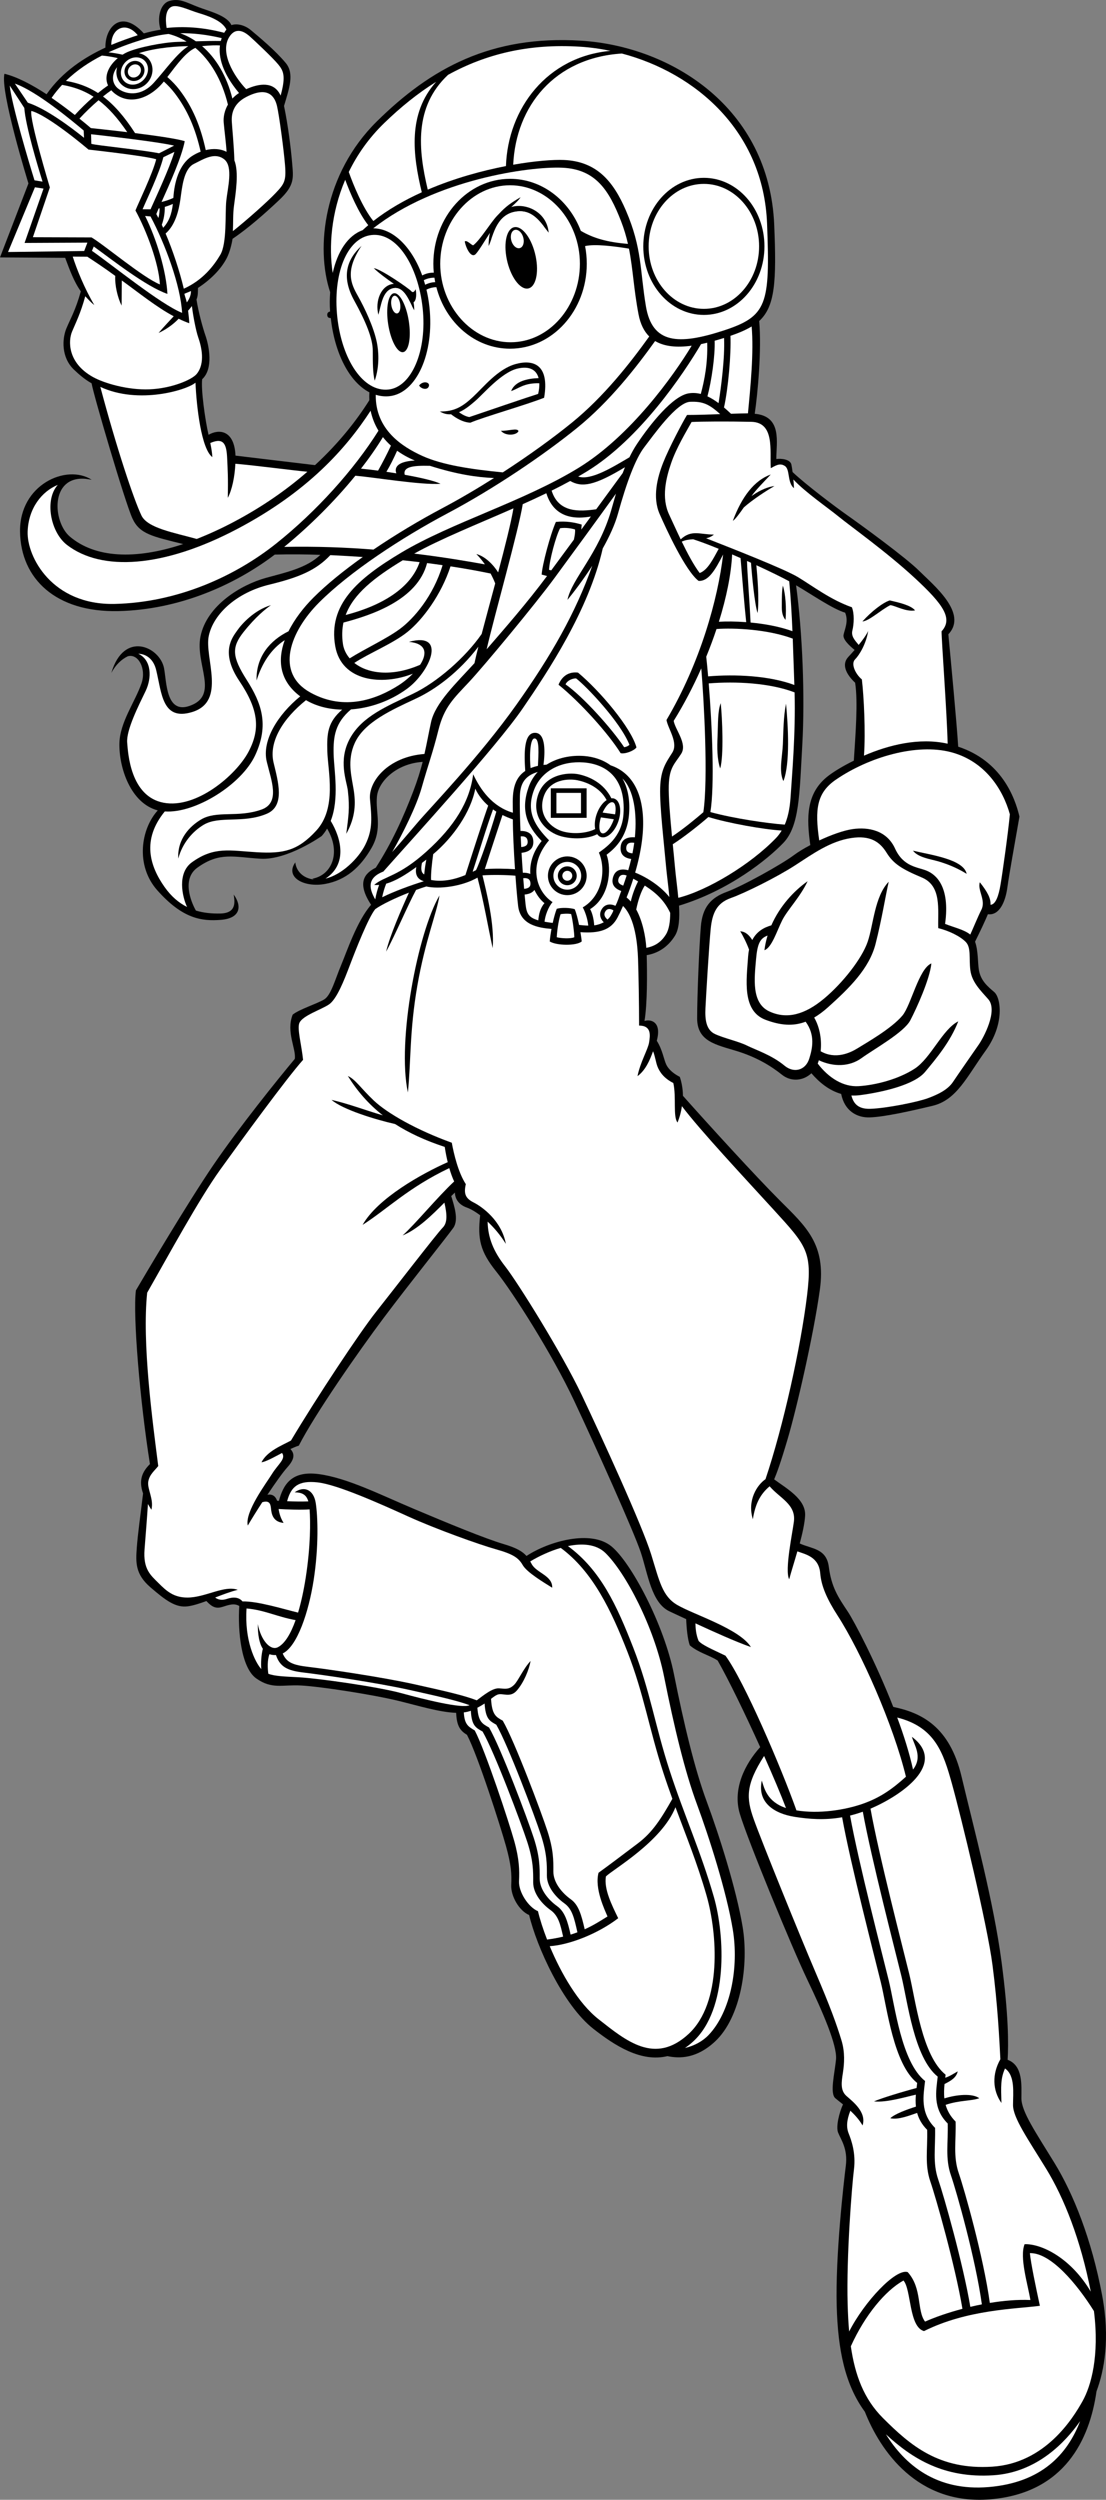 <?xml version="1.0" encoding="utf-8"?>
<!-- Generator: Adobe Illustrator 20.1.0, SVG Export Plug-In . SVG Version: 6.00 Build 0)  -->
<svg version="1.1" id="Layer_1" xmlns="http://www.w3.org/2000/svg" xmlns:xlink="http://www.w3.org/1999/xlink" x="0px" y="0px"
	 viewBox="0 0 262.504 593.106" style="enable-background:new 0 0 262.504 593.106;" xml:space="preserve">
<rect x="0" y="0" width="262.504" height="593.106" fill="#808080" stroke="none"/>
<g>
	<path d="M21.738,90.945c0.448,2.719,7.927,28.209,9.685,32.046
		c1.712,3.736,4.737,4.275,12.058,6.095c-11.538,3.829-20.981,3.239-26.891-1.762
		c-4.102-3.471-4.763-14.399,3.657-13.722c0.541,0.062,1.06,0.144,1.51,0.222
		c-6-3.833-17.166,1.167-17,12.333c0.167,11.167,8.5,19.167,23.334,18.834
		c14.24-0.32,27.395-6.021,37.125-13.407c3.758-0.102,7.361-0.064,10.822,0.061
		c-3.287,3.161-8.328,4.194-12.947,5.472c-5.875,1.625-14,6.5-15.5,13.875c-1.355,6.662,4.625,14-2.625,16.5
		c-5.63,1.941-5.407-5.827-6.042-9c-1-5-9.5-9-12.5,1.166
		c1.02-1.928,2.428-3.241,3.893-3.941c2.455-0.741,4.477,2.891,3.274,6.399
		c-1.5,4.375-5.145,9.237-5.25,14.25c-0.12,5.738,2.629,14.202,9.102,15.915
		c-4.005,4.39-5.35,13.055-0.102,18.96c6,6.75,10.5,7.375,15.125,7s5-3.25,3-6
		c0.25,1.625,0.751,4.403-3.125,4.5c-2.024,0.051-3.986-0.132-5.846-0.697
		c-1.279-2.256-3.302-7.556,0.346-10.178c5.299-3.809,8.625-2.5,15-2.125s14.5-5.375,14.5-5.375
		c0.506-0.55,0.924-1.147,1.295-1.768c3.354,5.589,1.212,11.06-3.545,11.893l0.481,0.192
		c-2.697-0.286-4.28-2.054-4.481-4.067c-2.5,3.5,2,6,7,5.125c5-0.875,8.5-4,11.125-8.625
		c2.619-4.613,0.875-8.25,1.25-12.125c0.353-3.652,4.707-7.856,10.857-8.223
		c-0.536,2.08-1.228,4.343-2.232,6.973c-2.415,6.326-5.162,12.332-8.893,18.12
		c-2.439,1.241-4.723,3.334-1.12,8.814c-3.359,3.831-5.803,11.222-7.112,14.315
		c-1.375,3.25-2.375,7.125-4,8.125s-6,2.375-7.5,3.625c-1.625,4.125,0.875,8.125,0.5,10.5
		c-3.875,4.625-13.25,16.25-19.375,25.25s-16.209,26.041-18.334,29.666
		c-0.75,5.875,0.959,26.334,3.333,41.209c-1.762,1.762-2.762,3.733-1.632,6.98
		c-0.595,4.965-1.26,9.636-1.493,12.895c-0.25,3.5-0.375,6.25,3.25,9.375s6.003,4.895,8.875,4.5
		c1.297-0.179,2.811-0.669,4.398-1.252c1.462,1.586,2.422,1.828,3.852,1.377
		c1.343-0.425,2.744-0.955,3.953-0.194c-0.389,5.894,0.437,14.667,4.047,17.194
		c3.75,2.625,6.042,1.416,10.666,1.666s17.042,2.167,23.167,3.667
		c4.491,1.1,9.671,2.687,13.597,2.817c0.119,3.248,1.054,4.291,2.57,5.225
		c2.625,5,8,21.875,9.25,26.375s1.375,6.625,1.25,9.25s1.875,6.125,4.25,7.125c1.75,7.375,7.964,21.287,15.249,27
		c5.082,3.983,11.295,7.987,17.576,6.473c2.887,0.607,6.939,0.596,11.299-3.473
		c6.156-5.746,8.042-18.209,6.542-27.209s-5.625-21.916-8.5-29.666s-5.417-18.375-7.792-30.25
		s-10.208-26.584-14.875-30.375c-4.834-3.928-14.706-1.248-20.133,2.305
		c-0.936-1.065-2.355-1.91-5.367-2.805c-4.625-1.375-13.375-5-21.375-8.375s-15.875-7.375-22.625-8.25
		c-6.525-0.846-8.375,2.63-9.395,6.363c-0.143-0.011-0.289-0.02-0.427-0.031
		c-0.455-1.323-1.398-1.602-2.306-1.412c1.837-2.761,3.649-5.312,4.753-6.545
		c1.814-2.027,1.712-3.235,0.711-4.322c0.674-0.312,1.347-0.598,1.997-0.803
		c3.833-7.5,14.166-22.334,20.166-30.334s14.834-19,16.5-21.333
		c1.354-1.896,0.178-5.332-0.49-7.537c0.296-0.292,0.587-0.574,0.87-0.841
		c0.046,1.647,1.043,2.922,2.787,3.545c0.88,0.315,1.998,0.939,3.209,1.852
		c-0.642,5.649,0.012,8.592,3.791,13.314c4,5,13.333,19.667,18.5,30.667
		c5.167,11,14.167,31,15.833,36c1.667,5,2.5,12,6.834,14c1.057,0.487,2.414,1.126,3.941,1.839
		c0.072,2.08,0.329,4.744,0.85,6.203c2,1.75,4.75,2.375,6.625,3.625
		c2.586,4.523,6.572,12.759,10.09,20.537c-3.617,4.002-6.594,9.896-4.84,15.796
		c1.834,6.167,12.334,31.667,16,39.333c3.667,7.667,7.167,15.667,6.834,19
		c-0.334,3.334-1.5,8-0.167,9.167c0.433,0.378,1.087,0.874,1.821,1.464
		c-0.895,1.973-1.715,5.303-1.154,6.703c0.666,1.666,2.333,3.833,1.833,7.833
		s-2.5,21.333-2.167,33.333c0.286,10.279,1.928,18.596,6.684,25.066
		c3.618,9.154,12.429,22.244,29.816,20.768c17.577-1.494,23.537-14.178,25.163-25.634
		c1.827-4.866,3.263-12.477,1.337-22.741c-2.5-13.334-6.833-24.125-11.333-31.459
		c-4.5-7.333-7.833-12.166-7.833-15.333c0-2.982,0.439-7.736-3.268-9.114
		c0.211-3.712,0.266-10.252-1.441-23.219c-1.875-14.25-6.5-31.375-9.5-44
		c-2.818-11.862-9.499-15.117-16.205-16.504c-4.151-10.602-9.306-20.389-10.795-22.621
		c-2.25-3.375-3.875-5.75-4.5-10.625c-0.565-4.415-4.102-4.223-6.899-5.538
		c0.642-2.396,1.167-4.759,1.274-6.587c0.232-3.935-4.463-6.477-7.344-8.618
		c0.648-1.553,1.5-3.831,3.178-9.507c2.166-7.334,6.166-24.667,7.666-35.5
		c1.5-10.834-3.333-15-9.5-21.167c-5.895-5.896-17.059-18.149-23-24.833
		c0-1.834-0.416-3.584-0.75-4.5c-1.25-0.625-2.625-1.625-3.25-3c-0.53-1.168-0.891-3.504-2.208-5.561
		c1.253-4.588-1.507-5.159-2.917-4.689c0.693-4.046,0.639-11.291,0.528-15.622
		c2.503-0.406,4.989-1.812,6.722-4.628c0.98-1.592,1.117-4.203,0.947-7.112
		c11.889-3.61,21.023-10.987,24.762-14.888c3.833-4,3.833-11.5,4.5-23.334
		c0.641-11.366,0.047-26.566-1.477-37.793c4.143,2.445,8.604,5.566,11.643,6.502
		c0.875,2-0.125,4-0.375,5.25c-0.219,1.095,1.384,2.572,2.625,3.595
		c-0.52,0.591-1.035,1.155-1.5,1.655c-1.625,1.75-0.583,4.041,1.625,6.125
		c0.711,4.616,0.076,12.367-0.311,18.484c-2.557,1.253-4.633,2.536-5.939,3.516
		c-5.486,4.115-5.283,10.129-4.391,16.516c-1.539,0.811-2.899,1.64-3.859,2.359
		c-3,2.25-12.25,7.375-16,8.75s-5.75,3.625-6.125,8.25s-0.875,16.25-0.875,21.75s4.5,6.25,9.375,7.75s8.25,3.625,10.75,5.625
		c2.15,1.72,5.035,1.493,6.995-0.35c1.835,2.132,4.161,4.078,7.064,4.905
		c0.802,4.038,3.754,5.683,6.815,5.569c3.375-0.125,9.125-1.375,14.875-2.75
		c5.73-1.37,8.125-6.875,12.625-13.125s3.625-12.5,2-13.875s-3.191-2.718-3.625-5.209
		c-0.295-1.701-0.137-4.582-0.914-6.724c1.264-2.557,2.352-4.847,3.047-6.52
		c2.746,0.353,4.158-2.967,4.617-6.297c0.5-3.625,1.75-10.375,2.875-16.875
		c-1.087-4.591-4.262-13.186-14.541-16.584c-0.326-5.465-1.744-20.425-2.334-26.666
		c4.75-5-3.625-11.75-6.875-15s-14.041-11.084-17.125-13.25c-2.936-2.063-9.867-7.295-12.971-10.236
		c-0.094-0.7-0.193-1.337-0.279-1.764c-0.25-1.25-2.333-1.5-3.583-1.334
		c0-3.928,1.44-10.151-5.124-10.733c0.714-4.812,1.666-15.116,1.061-22.006
		c3.756-3.462,4.134-9.275,3.564-22.844c-1.171-27.859-24.5-42.334-45.833-43.667
		c-21.333-1.333-35.667,6.5-48.5,19.167C76.855,41.23,74.84,58.745,78.363,69.327
		c-0.1,1.62-0.143,2.708-0.018,4.583c-0.391,0.094-0.754,0.294-0.662,0.956
		c0.063,0.457,0.391,0.609,0.828,0.594c0.917,8.394,4.418,15.168,9.162,17.628
		c-0.036,0.63-0.044,1.255-0.013,1.869c-3.132,4.98-7.345,10.274-12.894,15.4
		c-5.597-0.65-15.083-1.814-18.873-2.255c-0.273-6.093-3.915-6.377-6.396-4.941
		c-0.817-3.503-1.833-10.844-1.509-13.191c2.74-2.514,1.591-8.009,0.781-10.338
		c-0.671-1.93-1.688-5.665-2.132-8.56c0.389-0.945,0.324-1.795,0.348-2.751
		c2.731-1.799,5.373-4.237,6.847-7.114c0.673-1.313,1.158-3.222,1.364-4.55
		c3.667-2.456,7.76-6.069,11.09-9.218c3.746-3.544,3.341-5.265,3.037-8.91
		c-0.263-3.148-0.934-8.722-1.91-13.394c1.228-4.127,2.508-7.669,0.405-10.192
		c-2.531-3.038-6.312-6.143-8.235-7.763c-1.446-1.218-3.313-1.685-4.658-1.215
		c-1.011-2.277-5.168-3.269-7.762-4.253c-2.936-1.113-4.523-2.193-6.952-1.485
		c-2.261,0.66-2.963,4.137-2.093,6.817c-1.491,0.224-2.763,0.536-3.982,0.877
		c-5.468-6.007-9.248-1.282-9.112,3.375c-4.835,2.228-10.21,5.646-13.973,11.07
		c-3.455-2.275-7.049-4.15-9.99-4.86c-1.08,4.185,5.691,26.016,5.691,26.016L0,61.071l15.468,0.101
		c1.041,2.746,2.012,5.547,3.714,7.955c-1.241,4.469-2.466,6.493-3.42,8.785
		c-1.013,2.43-1.284,6.878,1.822,9.821C18.721,88.81,20.061,89.997,21.738,90.945z"/>
	<path style="fill:#FFFFFF;" d="M89.732,111.664c-1.516-0.202-2.914-0.362-4.055-0.465
		c1.957-2.513,3.716-5.03,5.207-7.487c0.562,0.715,1.196,1.391,1.898,2.025
		C91.972,107.511,90.692,109.985,89.732,111.664z"/>
	<path style="fill:#FFFFFF;" d="M73.686,164.33c-8.554-4.713-4.791-14.541,2.042-21.375
		c7.273-7.273,19.5-15.333,30.5-21.166c11-5.834,22.834-13.834,30.834-20.334
		c7.678-6.239,13.955-14.3,18.427-20.54c2.153,1.293,5.075,1.597,8.677,1.106
		c-4.336,7.187-14.514,21.391-26.771,28.934c-13,8-30.167,13-42.167,20.167
		c-10.454,6.244-17.367,12.339-15.666,22.167c1.462,8.447,11.149,9.441,18.43,6.555
		c-1.013,1.036-2.211,2.006-3.43,2.778C89.561,165.789,81.853,168.83,73.686,164.33z"/>
	<path style="fill:#FFFFFF;" d="M94.066,112.307c-0.792-0.129-1.579-0.251-2.356-0.365
		c0.82-1.357,1.726-3.154,2.545-5.001c1.233,0.892,2.635,1.672,4.198,2.324
		C95.694,109.416,93.336,110.176,94.066,112.307z"/>
	<path style="fill:#FFFFFF;" d="M100.311,108.205c-4.859-2.187-11.234-6.275-11.13-14.536
		c1.025,0.31,2.092,0.446,3.201,0.336c6.477-0.641,10.741-10.197,9.54-21.196
		c-0.154-1.415-0.395-2.781-0.705-4.089c0.738-0.374,1.573-0.577,2.353-0.586
		c2.181,8.425,9.178,14.598,17.491,14.598c10.056,0,18.208-9.022,18.208-20.152
		c0-1.439-0.142-2.842-0.401-4.196c2.359-0.531,6.755,0.015,10.411,0.607
		c0.969,4.855,1.122,9.596,2.282,15.63c0.439,2.285,1.301,3.991,2.531,5.215
		c-4.469,6.228-10.722,14.242-18.365,20.452c-4.52,3.673-10.266,7.825-16.393,11.794
		C111.826,111.345,105.052,110.339,100.311,108.205z"/>
	<path style="fill:#FFFFFF;" d="M133.395,39.789c8,0.333,11.162,5.369,14,12.667
		c0.729,1.876,1.251,3.658,1.648,5.412c-4.986-0.401-8.273-1.389-11.193-3.099
		c-2.757-7.25-9.235-12.341-16.788-12.341c-10.056,0-18.208,9.023-18.208,20.153
		c0,0.717,0.037,1.424,0.103,2.121c-0.896-0.04-1.894,0.19-2.744,0.652
		c-2.445-6.729-6.921-11.179-11.625-11.176C103.306,42.591,125.637,39.465,133.395,39.789z"/>
	<path style="fill:#FFFFFF;" d="M137.635,62.58c0,10.131-7.296,18.625-16.449,18.625
		s-16.699-8.494-16.699-18.625c0-10.131,7.421-18.625,16.574-18.625
		S137.635,52.45,137.635,62.58z"/>
	<path style="fill:#FFFFFF;" d="M103.119,65.888c0.053,0.355,0.105,0.71,0.175,1.06
		c-0.793,0.014-1.641,0.23-2.385,0.618c-0.103-0.369-0.209-0.732-0.323-1.09
		C101.381,66.071,102.288,65.867,103.119,65.888z"/>
	<path style="fill:#FFFFFF;" d="M182.061,53.08c0.738,19.295,0.042,21.993-10.496,25.398
		c-10.538,3.404-16.754,3.102-18.254-5.773c-1.431-8.465-0.875-13.75-4.75-22.75
		c-3.012-6.996-6.968-11.676-14.75-12c-2.473-0.103-6.8,0.216-12.004,1.128
		c0.64-13.906,9.806-25.372,25.792-26.385C165.064,17.302,181.219,31.096,182.061,53.08z"/>
	<path style="fill:#FFFFFF;" d="M137.686,11.08c2.394,0.151,4.812,0.488,7.22,0.989
		c-15.074,1.337-24.358,13.691-24.821,27.333c-5.7,1.105-12.266,2.897-18.559,5.594
		c-2.214-9.296-3.353-19.582,4.816-27.239C115.261,12.852,125.439,10.305,137.686,11.08z"/>
	<path style="fill:#FFFFFF;" d="M91.186,29.205c3.879-3.761,7.954-7.067,12.33-9.796
		c-6.789,7.585-5.543,17.369-3.408,26.214c-4.097,1.859-8.036,4.111-11.494,6.819
		c-2.518-3.111-4.749-8.56-5.834-11.634C84.747,36.756,87.486,32.793,91.186,29.205z"/>
	<path style="fill:#FFFFFF;" d="M81.934,42.655c1.141,3.101,3.18,7.881,5.468,10.777
		c-0.458,0.387-0.907,0.783-1.345,1.188c-3.504,1.259-5.967,5.08-7.091,10.153
		C78.016,58.571,78.58,50.522,81.934,42.655z"/>
	<path style="fill:#FFFFFF;" d="M80.061,75.289c-1.106-10.124,2.187-18.879,8.142-19.529
		c5.955-0.65,11.002,7.197,12.108,17.321c1.106,10.124-2.625,18.75-8.103,19.34
		C86.252,93.063,81.167,85.412,80.061,75.289z"/>
	<path style="fill:#FFFFFF;" d="M27.228,143.289C12.395,143.622,6.351,132.119,6.561,126.122
		c0.195-5.563,3.363-9.525,7.159-11.084c-3.191,3.531-1.768,11.209,2.174,14.251
		c8.161,6.296,22.833,5.5,40.5-3.834c16.603-8.771,25.716-18.997,31.567-28.006
		c0.355,1.682,0.981,3.271,1.87,4.737c-5.798,9.256-14.746,19.181-24.271,26.769
		C55.728,136.789,42.061,142.955,27.228,143.289z"/>
	<path style="fill:#FFFFFF;" d="M67.456,129.757c5.982-4.891,11.957-10.828,16.89-16.889
		c4.79,0.42,15.46,2.228,20.215,1.921c-1.408-0.704-4.801-1.48-8.502-2.141
		c-0.45-1.87,1.871-2.232,5.979-2.127c6.454,2.045,11.192,2.734,15.215,2.893
		c-4.076,2.576-8.275,5.042-12.359,7.208c-5.364,2.844-11.016,6.219-16.246,9.773
		C82.219,129.89,75.066,129.602,67.456,129.757z"/>
	<path style="fill:#FFFFFF;" d="M158.727,186.372c0.125-4.375,1.459-5.167,2.959-7.542
		s-1.417-5.666-1.792-7.791c2.458-3.948,4.657-8.182,6.55-12.46
		c0.648,7.737,1.657,26.314,0.491,34.126c-1.676,1.453-4.748,3.999-7.436,5.773
		C159.061,193.933,158.648,189.167,158.727,186.372z"/>
	<path style="fill:#FFFFFF;" d="M164.524,127.947c1.67,0.538,3.779,1.337,6.056,2.265
		c-1.262,2.286-2.577,5.058-4.519,5.744c-1.433-1.91-2.901-4.677-4.246-7.446
		C162.661,128.11,163.588,127.994,164.524,127.947z"/>
	<path style="fill:#FFFFFF;" d="M175.768,132.415c0.358,4.27,0.89,11.03,1.34,15.2
		c-2.473-0.186-4.751-0.196-6.486-0.094c1.833-5.869,2.932-11.406,3.146-15.976
		C174.433,131.831,175.101,132.122,175.768,132.415z"/>
	<path style="fill:#FFFFFF;" d="M178.246,133.523c0.223,3.131,0.893,10.03,1.565,11.933
		c0.432-3.347-0.068-8.926-0.294-11.352c3.167,1.457,6.005,2.845,7.805,3.818
		c0.367,3.924,0.592,7.785,0.762,11.837c-3.048-1.109-6.617-1.744-9.938-2.055
		c-0.247-5.301-0.798-11.886-0.845-14.608C177.619,133.239,177.934,133.381,178.246,133.523z"/>
	<path style="fill:#FFFFFF;" d="M170.063,149.241c4.213-0.312,12.186,0.073,18.091,2.279
		c0.132,3.444,0.242,7.06,0.383,11.003c-5.944-2.222-14.069-2.59-20.463-2.042
		c-0.149-1.72-0.302-3.294-0.452-4.664C168.525,153.611,169.341,151.411,170.063,149.241z"/>
	<path style="fill:#FFFFFF;" d="M187.686,188.455c-0.134,2.21-0.395,4.822-1.429,7.202
		c-4.17-0.318-11.995-1.436-17.65-2.981c1.025-6.194,0.429-20.311-0.394-30.53
		c6.417-0.521,14.5-0.12,20.378,2.132C188.864,174.205,187.927,184.474,187.686,188.455z"/>
	<path style="fill:#FFFFFF;" d="M182.936,111.08c1-0.5,2.125-1.375,3.375-0.5s0.5,3.875,2.125,5.25
		c0-0.519-0.054-1.27-0.134-2.072c2.808,3.031,8.168,6.703,10.759,8.822
		c2.75,2.25,11.375,8.375,18.125,14.625s9.041,9.584,6.291,12.584
		c0,2.417,1.26,19.029,1.443,26.661c-6.787-1.521-14.055,0.319-19.859,2.839
		c0.405-5.681-0.029-14.077-0.5-18.084c-1.625-1.375-2.625-3.75-1.625-4.75s2.625-3.625,3.125-6.75
		c-0.465,0.996-1.32,2.167-2.26,3.309c-0.923-1.108-1.832-2.063-1.49-3.434
		c0.375-1.5,0.5-4-0.125-5.5c-5-1.75-9.25-5-12.75-7.125c-3.228-1.96-16.127-7.001-21.839-9.244
		c0.671-0.145,1.296-0.402,1.839-0.881c-3.34,0-5.316-1.243-7.88,1.142
		c-1.02-2.123-1.96-4.216-2.745-5.892c-1.875-4-0.75-8.625,0.5-12.25s3.583-7.458,4.833-9.708
		c2.375-0.125,8.542-0.167,14.167-0.042S182.686,106.955,182.936,111.08z"/>
	<path style="fill:#FFFFFF;" d="M130.834,135.326l-0.523-0.121c0.083-2.25,1.625-8,2.625-9.875
		c1.291-0.208,2.791,0.042,3.541,0.292c0.083,0.665-0.077,1.532-0.264,2.406
		C134.28,130.653,132.444,133.142,130.834,135.326z"/>
	<path style="fill:#FFFFFF;" d="M131.936,123.83c-1.375,3.125-3.25,10.25-3.375,12.5l1.277,0.336
		c-4.689,6.309-10.007,12.388-14.335,17.389c1.893-8.206,7.552-28.092,8.566-34.43
		c1.888-0.847,3.759-1.713,5.597-2.601c1.352,4.327,4.645,6.579,10.584,5.52
		c-0.763,1.038-1.525,2.074-2.281,3.1l0.091-1.188
		C136.311,123.955,134.436,123.58,131.936,123.83z"/>
	<path style="fill:#FFFFFF;" d="M113.061,131.455c0.707,0.707,1.391,1.546,2.028,2.45
		c-3.701-0.658-9.494-1.682-16.782-2.554c6.229-3.481,14.898-6.934,23.557-10.745
		c-0.588,3.467-2.031,9.181-3.629,15.205C117.156,134.057,115.162,131.981,113.061,131.455z"/>
	<path style="fill:#FFFFFF;" d="M141.505,120.836c-4.035,0.551-8.916,0.86-10.581-4.426
		c1.508-0.746,2.979-1.509,4.412-2.29c2.77,1.58,5.706,1.147,12.996-3.271
		c-0.19,0.465-0.367,0.931-0.54,1.399C145.851,114.912,143.697,117.852,141.505,120.836z"/>
	<path style="fill:#FFFFFF;" d="M149.392,108.503c-3.847,2.25-9.143,5.588-12.161,4.564
		c0.734-0.421,1.461-0.846,2.164-1.278c12.487-7.685,22.803-23.032,26.996-30.142
		c0.473-0.097,0.965-0.217,1.458-0.336c0.16,4.864-0.663,8.993-1.518,12.162
		c-0.945-0.241-1.907-0.307-2.894-0.142c-3.75,0.625-9,7.125-12.25,12
		C150.511,106.342,149.928,107.412,149.392,108.503z"/>
	<path style="fill:#FFFFFF;" d="M169.618,80.847c0.726-0.204,1.47-0.426,2.233-0.669
		c0.215,4.731-0.698,11.686-1.304,15.472c-0.874-0.651-1.751-1.199-2.639-1.608
		C168.868,90.426,169.753,84.424,169.618,80.847z"/>
	<path style="fill:#FFFFFF;" d="M177.521,98.077c-1.1,0.004-2.492,0.042-4.023,0.093
		c-0.555-0.524-1.108-1.022-1.66-1.49c1.017-4.618,1.71-12.626,1.532-16.998
		c2.015-0.695,3.674-1.397,5.027-2.227C178.943,83.509,178.117,91.921,177.521,98.077z"/>
	<path style="fill:#FFFFFF;" d="M100.061,186.955c1.625-5.75,2.625-8.25,4-13.75s3.625-7.5,7.25-11.375
		s15.75-18.5,20.25-24.625c3.614-4.918,10.691-14.589,14.634-20.087
		c-0.402,1.374-0.772,2.709-1.134,3.962c-3,10.375-9.375,16.25-10.375,21.25
		c1.537-1.878,3.746-4.796,5.886-8.099c-3.984,11.222-9.751,21.34-18.011,32.974
		c-8.732,12.299-20.5,24.5-23.375,27.875c-1.741,2.044-4.12,4.862-6.118,7.104
		C95.572,197.854,98.84,191.276,100.061,186.955z"/>
	<path style="fill:#FFFFFF;" d="M90.978,206.789c7.167-8.084,26.833-29.584,33.083-38.709
		c5.925-8.65,15.656-23.253,18.997-37.953c1.566-2.794,2.903-5.668,3.628-8.297
		c2-7.25,4.125-13,6.25-15.75s7.625-10.625,10.875-10.75c2.936-0.113,4.456,0.507,7.117,2.929
		c-2.719,0.097-5.581,0.196-7.867,0.196c-1,1.625-4.292,7.834-5.667,11.334
		s-2.583,8.166-0.833,12.166c1.547,3.535,6.125,13.5,9.25,15.875
		c2.29,0.114,3.847-2.396,5.82-6.276c-1.237,10.567-5.404,25.651-13.445,39.276
		c0.375,2.125,2.875,5.375,1.375,7.75s-2.75,4-2.875,8.375s0.875,12.75,1.375,18.375
		c0.207,2.329,0.583,4.976,0.813,7.513c-1.95-2.448-5.148-4.626-8.124-5.807
		c0.714-2.452,1.318-5.093,1.644-7.748c1.016-8.285-0.901-15.47-7.468-17.705
		c-1.863-1.358-4.096-2.046-6.282-2.212c-3.144-0.238-6.366,0.427-8.911,2.047
		c-0.255,0.02-0.501,0.046-0.741,0.075c0.376-2.897,0.592-7.623-2.016-7.623
		c-2.65,0-2.602,4.812-2.312,9.048c-3.399,2.266-2.971,6.552-2.936,9.911
		c-4.905-1.446-7.716-5.479-9.418-9.126c-0.834,6.5-4.417,12.334-11.084,18.334
		c-6.666,6-10,5.833-12.416,7.916c0.386,0.041,0.778,0.035,1.175,0.005
		c-0.342,0.898-0.705,2.169-0.925,3.438C87.762,211.123,86.838,208.386,90.978,206.789z"/>
	<path style="fill:#FFFFFF;" d="M158.061,221.705c-1.252,2.035-2.898,2.838-4.659,3.19
		c-0.169-2.709-0.883-6.339-2.396-9.11c0.454-2.224,1.166-4.379,2.035-5.673
		c3.023,1.958,4.75,3.785,6.03,6.481C159.067,218.678,158.809,220.49,158.061,221.705z"/>
	<path style="fill:#FFFFFF;" d="M90.708,212.887c0.197-1.032,0.56-2.255,0.958-3.231
		c2.28-0.644,4.694-2.165,7.146-3.94c-0.32,1.6,0.126,2.886,1.789,3.365
		C97.585,210.003,93.594,211.462,90.708,212.887z"/>
	<path style="fill:#FFFFFF;" d="M100.694,207.464c-0.772-0.394-0.836-1.445-0.533-2.742
		c0.341-0.255,0.682-0.513,1.023-0.772C100.977,205.019,100.788,206.284,100.694,207.464z"/>
	<path style="fill:#FFFFFF;" d="M102.311,208.789c-0.07-1.545,0.215-4.032,0.505-6.124
		c4.74-3.975,8.911-9.967,9.995-15.543c0.732,1.574,1.77,2.894,3.059,4.021
		c-1.044,2.905-3.719,11.188-5.404,16.471C108.125,208.575,105.306,209.328,102.311,208.789z"/>
	<path style="fill:#FFFFFF;" d="M117.02,192.046c0.255,0.179,0.509,0.36,0.78,0.527
		c-1.385,4.795-3.944,12.205-4.823,13.882c-0.254,0.127-0.521,0.258-0.796,0.39
		C113.423,203.071,115.547,195.984,117.02,192.046z"/>
	<path style="fill:#FFFFFF;" d="M119.26,193.378c0.769,0.381,1.591,0.724,2.462,1.033
		c0,2.845,0.22,7.47,0.51,11.82c-1.97-0.147-4.88-0.202-7.158-0.029
		C116.613,201.4,118.461,195.834,119.26,193.378z"/>
	<path style="fill:#FFFFFF;" d="M150.31,208.485c0.393,0.219,0.771,0.434,1.132,0.645
		c-0.616,1.199-1.336,2.996-1.725,4.766c-0.31-0.357-0.645-0.676-1.001-0.957
		C149.251,211.599,149.797,210.097,150.31,208.485z"/>
	<path style="fill:#FFFFFF;" d="M184.227,198.789c-6.058,6.325-16.347,12.508-23.235,14.226
		c-0.231-2.513-0.602-5.13-0.806-7.435c-0.137-1.544-0.318-3.361-0.507-5.27
		c2.715-1.744,6.307-4.587,8.452-6.465c4.779,1.48,13.262,2.981,17.398,3.208
		C185.159,197.66,184.745,198.248,184.227,198.789z"/>
	<path style="fill:#FFFFFF;" d="M234.561,237.08c2.354,2.69-1.125,9.125-2.25,10.75s-4.875,7-6.125,8.875
		c-1.25,1.875-3.625,3-6,3.875s-9.75,2.375-13.625,2.5c-3.113,0.101-4.046-1.494-4.488-3.161
		c0.678,0.033,1.381,0.009,2.113-0.089c5.625-0.75,12.875-2.5,15.375-5.5c2.5-3,6-7.125,7.875-12
		c-3.75,1.875-6.5,8.75-10.375,11.25c-3.875,2.5-9.25,3.875-13.25,4.125
		c-3.685,0.23-7.155-1.982-9.731-5.361c0.1-0.247,0.189-0.511,0.271-0.784
		c3.465,1.63,7.278,1.541,10.085-0.48c3.125-2.25,10.125-6.125,11.625-9s4.625-9.75,5-13.5
		c-3,1.25-4.825,9.935-6.875,12.375c-2.625,3.125-8.625,6.5-10.625,7.75
		c-1.792,1.12-5.29,2.73-8.786,0.717c0.281-2.542-0.117-5.533-1.531-7.997
		c1.084-0.636,2.18-1.448,3.316-2.471c5-4.5,9.75-9.125,11.25-15s2.375-11.5,3.125-14.75
		c-3.375,3.5-3.625,10.25-5,14.25s-5.919,9.787-10.375,13.5c-4.5,3.75-8.791,4.981-13,3c-4.25-2-3.5-7.875-3.125-12.25
		c0.327-3.812,0.939-5.061,2.745-5.733c-0.34,1.121-0.6,2.281-0.745,3.483
		c1.75-0.625,2.958-4.583,4.208-7.083s4.292-5.542,6.042-9.292
		c-3.288,2.311-6.632,5.953-8.609,10.468c-1.747,0.5-3.472,1.434-4.525,3.483
		c-0.646-1.007-1.483-1.983-2.866-2.076c0.625,0.983,1.563,2.855,2.097,4.348
		c-0.102,0.508-0.181,1.052-0.222,1.652c-0.375,5.5-1.5,12.875,4.125,15
		c3.545,1.339,6.544,1.583,9.528,0.456c2.306,3.154,1.632,6.326,0.847,8.794
		c-0.875,2.75-3.633,3.493-5.875,1.625c-3-2.5-6.875-3.75-8.875-4.75s-5.5-1.75-7.625-2.75s-2.375-3.5-2.25-6.125
		s0.875-15.25,1.25-18.875s1.379-6.046,4.75-7.25c3.5-1.25,11-5,15.25-7.75s8.375-5.75,13.375-6.5
		c4.477-0.672,6.75,0.875,8.375,3.5s3.625,3.875,8.375,5.875s3.75,7.625,3.875,12c2.5,0.625,5.125,1.875,6.5,3.25
		s0.75,3.875,1.125,6.75S232.811,235.08,234.561,237.08z"/>
	<path style="fill:#FFFFFF;" d="M239.686,193.205c-0.375,4.125-1.75,14-2.25,16.875
		c-0.419,2.411-1.105,4.549-2.346,4.59c0.099-1.497-0.677-3.001-2.529-5.34
		c-0.625,1.875,1.5,4.25,0.375,6.5c-0.944,1.887-1.971,4.463-2.648,5.913
		c-1.403-1.165-3.936-1.722-5.977-2.538c1.25-9-2.25-11.75-4.375-12.625s-5.5-0.875-7.5-5.25
		s-6.375-5.125-10-4.625c-2.2,0.304-5.211,1.402-7.993,2.701
		c-1.095-7.465-0.574-11.335,3.993-14.451c7.875-5.375,19.125-8.625,27.25-6.5
		S238.061,187.33,239.686,193.205z"/>
	<path style="fill:#FFFFFF;" d="M95.588,132.935c1.38,0.141,2.717,0.289,4.005,0.442
		c-2.086,6.088-8.782,10.266-17.547,12.541C83.902,140.908,88.831,137.025,95.588,132.935z"/>
	<path style="fill:#FFFFFF;" d="M82.992,156.202c-0.85-1-1.413-2.156-1.598-3.413
		c-0.27-1.832-0.209-3.509,0.123-5.079c6.601-1.742,17.596-5.351,19.848-14.115
		c1.281,0.163,2.51,0.33,3.682,0.499c-2.241,7.406-6.866,12.706-10.112,15.111
		C91.779,151.544,86.887,153.775,82.992,156.202z"/>
	<path style="fill:#FFFFFF;" d="M75.061,197.08c-4.375,4.75-7.75,5.5-14.125,5.125s-10.076-1.433-15.375,2.375
		c-3.559,2.558-2.312,8.16-1.164,10.612c-1.938-0.967-3.735-2.473-5.336-4.737
		c-3.505-4.955-5.467-11.197,0.054-17.933c7.173,0.518,18.193-6.33,21.446-13.317
		c3.375-7.25,1.5-12.375-2-17.875s-3.625-7.75-0.75-11.375s5.25-5.5,6.5-6.375c-3.875,1.125-6.875,4.375-8,6
		s-4.125,5.125,0.5,12s5,11.5,2.125,16.875s-12.25,13.5-20.125,12s-8.417-11.755-8.625-14.25c-0.25-3,2.75-8.875,4.375-12.25
		c1.468-3.049,1.496-7.314-1.737-8.848c1.932,0.06,3.621,1.304,4.237,3.848
		c1.333,5.5,1.415,12.126,8.5,10c8.334-2.5,2.874-12.976,4-18.125c1.167-5.333,6.787-10.289,14.375-12.125
		c7.151-1.73,11.143-3.465,14.467-6.995c2.641,0.122,5.205,0.281,7.707,0.446
		c-4.498,3.196-8.571,6.487-11.716,9.633c-2.325,2.324-4.475,5.095-5.916,7.994
		c-4.332,2.129-7.738,5.974-7.584,11.672c1.214-3.945,3.407-7.459,6.681-9.569
		c-1.728,4.755-1.261,9.646,3.681,13.335c-5.333,4.353-9.136,10.483-7.945,15.484
		c1.046,4.395,3.296,9.758-1.25,11.375c-5.625,2-10.625,0.125-14.375,2.375c-2.53,1.518-5.625,4.5-5.375,9.25
		c1-3.75,3.47-6.482,6-8c3.75-2.25,9.375-0.25,15-2.625c4.445-1.877,2.671-7.73,1.625-12.125
		c-1.2-5.038,2.326-10.533,7.693-14.834c2.438,1.439,5.411,2.184,8.58,2.248
		c-3.443,2.984-3.634,5.624-3.523,9.837C77.811,182.955,80.032,191.684,75.061,197.08z"/>
	<path style="fill:#FFFFFF;" d="M87.811,189.58c0.375,4.25,0.75,7.125-1.125,10.875
		c-1.644,3.288-5.599,7.109-9.428,8.006c5.226-3.417,3.779-9.493,1.236-13.691
		c2.078-5.289,0.792-11.997,0.691-15.815c-0.113-4.304,0.4-7.478,4.122-10.64
		c4.518-0.323,9.254-1.951,13.253-4.86c5.5-4,9.666-13.666,0.5-11.166
		c4.258,0.396,4.338,2.851,2.655,5.442c-6.718,2.918-12.42,2.114-15.621-0.445
		c3.491-2.305,9.114-4.549,12.591-7.331c3.609-2.888,8.023-8.789,10.244-15.581
		c3.971,0.608,7.194,1.217,9.511,1.705c0.42,0.771,0.79,1.559,1.096,2.345
		c-1.127,4.208-2.277,8.421-3.217,11.999c-3.901,5.628-10.59,11.435-16.26,14.157
		c-6.25,3-12.125,5.375-15,10.625s-0.77,10.086-0.5,12.375c0.5,4.25,0.125,6.25-0.375,10.25c2.25-4,2.25-7.375,1.75-10.5
		s-1.589-6.914,0.25-11c2.25-5,8.75-7.875,14.625-10.625c4.509-2.11,10.104-6.194,14.732-12.268
		c-0.386,1.526-0.703,2.851-0.928,3.908c-4.341,4.761-9.303,9.422-10.305,13.985
		c-0.564,2.571-0.972,4.953-1.568,7.557C92.072,179.539,87.446,185.441,87.811,189.58z"/>
	<path style="fill:#FFFFFF;" d="M165.811,389.33c-0.615-1.493-0.733-2.979-0.751-4.169
		c4.371,2.024,9.525,4.341,13.167,5.627c-2.666-4.333-13.619-7.717-17.5-10
		c-3.541-2.083-4.205-5.62-6.166-11.958c-2.167-7-11.834-28.042-16.5-37.875
		c-4.667-9.833-15.167-26.667-18.167-30.5c-2.751-3.515-4.085-6.758-4.162-10.612
		c1.485,1.391,3.003,3.145,4.328,5.279c-1-5.5-5.667-8.833-7.667-9.833
		s-2.333-2.167-1.833-4.333c-1.834-2.833-2.834-7.167-3.334-9.833
		c-8.333-3-15.333-7-18.5-10c-3.167-3-4.333-5-6.167-5.833
		c2.21,3.551,4.878,6.649,8.304,9.339c-4.306-1.261-7.963-2.7-12.179-3.673
		c2.609,2.283,10.321,4.659,15.083,5.733c3.261,2.091,7.12,3.898,11.792,5.433
		c0.197,1.331,0.441,2.529,0.704,3.614c-6.258,2.787-16.656,8.598-20.204,14.886
		c5.847-3.735,10.916-8.894,20.578-13.473c0.383,1.321,0.785,2.387,1.158,3.165
		c-3.949,3.68-9.266,10.151-12.236,12.809c3.573-1.452,6.994-4.846,9.918-7.782
		c0.632,2.774,0.77,4.761-0.418,5.949c-1.334,1.333-12,15.167-15.833,20
		c-3.833,4.833-14,20.167-20.167,30.5c-2.166,1.167-5.666,2.5-7,5.167
		c1.188-0.198,2.968-1.22,4.878-2.226c1.002,1.392-0.932,2.639-2.378,4.976
		c-1.355,2.189-6.5,9-5.75,12.25c0.923-1.57,2.154-3.549,3.446-5.541
		c1.649-0.492,1.949,0.365,2.054,1.416c0.125,1.25,0.375,3.25,3,3.5
		c-0.743-1.207-1.002-2.207-1.189-3.307c1.77,0.117,5.522,0.249,7.359,0.09
		c0.215,2.865,0.252,8.717-0.92,16.217c-0.466,2.981-1.074,5.815-1.813,8.279
		c-3.632-0.879-9.569-2.735-13.187-2.654c-0.916-1.083-2.25-1.083-3.75-0.583
		c-1.144,0.381-2.092,0.179-2.737-0.344c1.838-0.708,3.693-1.418,5.362-1.822
		c-3.208-1.167-7.679,1.833-11.959,1.833c-3.25,0-4.958-1.542-6.833-3.417s-3.708-3.292-3.333-8.042
		c0.269-3.404,0.623-7.807,0.8-10.738c0.248,0.437,0.514,0.886,0.825,1.363
		c0.625-2.5-1-4.875-0.75-6.625s1.625-2.75,2.375-3.75c-1.375-10.75-3.875-29.25-2.625-41.125c5-8.75,12.25-22.125,17.375-29.25
		s15.625-21.5,19.625-26c-0.375-3.625-1.449-7.41-0.875-8.75c0.75-1.75,5.125-3.125,7-4.375
		s3.625-5.75,5-9.375s4.375-11.25,6-13.25c1.637-1.169,4.831-2.679,8.003-3.923
		c-1.796,3.963-4.571,10.303-5.419,14.006c2.099-3.809,5.212-11.168,7.109-14.643
		c0.845-0.307,1.664-0.583,2.433-0.822c2.949,0.696,8.429,0.031,12.143-2.099
		c1.466,5.562,2.429,11.311,3.607,16.73c0.465-5.695-1.446-13.222-2.42-17.266
		c2.528-0.172,5.875-0.091,7.824,0.081c0.204,2.838,0.431,5.443,0.638,7.185
		c0.543,4.571,4.9,5.18,7.921,5.444c-0.184,0.998-0.337,2.022-0.421,2.973
		c1.584,1,6.334,1.083,7.584,0c0-0.275-0.113-1.136-0.296-2.203
		c4.628,0.343,7.29-0.61,8.796-3.463c0.363-0.687,0.818-1.629,1.312-2.752
		c2.914,2.843,3.449,9.319,3.563,12.502c0.125,3.5,0.25,10.75,0.25,15.875c3,0,2.625,2.375,2.375,4
		s-2.125,4.75-2.75,8c1.896-1.397,2.912-3.746,3.691-5.91
		c0.494,1.191,0.66,2.662,1.059,3.66c0.5,1.25,1.5,2.75,3.75,3.875c0.75,3.375-0.125,8,1,9.375
		c0.572-1.448,0.886-2.721,1.034-3.884c4.267,5.686,15.115,17.28,21.716,24.509
		c7.875,8.625,9.25,10,8,20.333c-1.49,12.315-5.667,31.167-9.875,43.667c-2,1.375-4.375,5-3,9.5
		c0.581-3.603,1.717-5.903,3.981-7.816c2.418,2.826,6.245,4.27,5.769,8.316
		c-0.293,2.486-2.25,11.625-1.125,13.75c0.455-1.706,1.22-4.111,1.942-6.626
		c1.919,0.715,5.11,1.27,5.433,5.251c0.244,3.013,1.625,6.125,4.125,10
		c5.528,8.568,13.217,25.876,16.21,38.217c-3.066,2.77-5.95,4.911-10.21,6.408
		c-4.296,1.509-10.416,2.455-15.774,1.583c-3.712-10.383-12.41-30.664-16.851-36.708
		C169.061,391.33,166.686,390.33,165.811,389.33z"/>
	<path style="fill:#FFFFFF;" d="M136.395,215.705c-1.083-0.333-3.167-0.416-4.25-0.083
		c-0.292,0.71-0.648,1.942-0.96,3.352c-0.727-0.087-1.371-0.179-1.938-0.279
		c0.126-1.393,0.86-3.471,1.898-4.656c-3.834-2.5-5.917-8.75-0.833-14.667
		c-3.317-3.394-5.441-6.652-3.667-11.667c1.774-5.014,6.785-7.195,11.876-6.809
		c5.091,0.385,10.075,3.419,9.457,12.309c-0.385,5.554-4.522,8.081-5.833,9.084
		c1.667,3.833,1,10.166-3.833,13c0.488,0.836,1.176,2.717,1.306,4.325
		c-0.769-0.015-1.514-0.09-2.177-0.164C137.142,218.004,136.768,216.528,136.395,215.705z"/>
	<path style="fill:#FFFFFF;" d="M136.311,222.372c-0.917,0.417-3.25,0.25-4.167,0
		c0.104-2.167,0.608-4.678,0.917-5.479c0.5-0.084,1.75-0.188,2.5-0.021
		C135.977,218.539,136.311,221.455,136.311,222.372z"/>
	<path style="fill:#FFFFFF;" d="M123.712,200.979c-0.044-0.862-0.085-1.708-0.123-2.538
		c0.683-0.063,1.519,0.028,1.638,1.098C125.352,200.66,124.545,200.896,123.712,200.979z"/>
	<path style="fill:#FFFFFF;" d="M126.561,199.372c-0.203-1.894-1.772-2.244-3.027-2.222
		c-0.131-3.184-0.199-6.045-0.14-8.278c0.075-2.837,1.093-4.801,4.24-5.719
		c-0.923,0.987-1.666,2.168-2.157,3.553c-1.916,5.417-0.5,9.167,3.084,12.834
		c-2.175,2.682-2.85,5.41-2.694,7.817c-0.562-0.244-1.201-0.307-1.772-0.287
		c-0.114-1.563-0.222-3.191-0.31-4.736C125.787,202.146,126.752,201.156,126.561,199.372z"/>
	<path style="fill:#FFFFFF;" d="M126.894,175.205c1.207,0.075,0.912,3.769,0.783,6.509
		c-0.645,0.141-1.227,0.317-1.742,0.531C125.714,180.443,125.638,175.127,126.894,175.205z"/>
	<path style="fill:#FFFFFF;" d="M125.894,209.455c0.124,1.114-0.673,1.354-1.5,1.438
		c-0.066-0.787-0.135-1.639-0.203-2.531C124.885,208.287,125.772,208.352,125.894,209.455z"/>
	<path style="fill:#FFFFFF;" d="M126.845,211.143c0.645,1.373,1.523,2.467,2.383,3.146
		c-1.038,1.186-1.349,2.7-1.464,4.076c-2.419-0.685-2.797-1.763-3.036-3.91
		c-0.06-0.54-0.134-1.303-0.216-2.209C125.625,212.133,126.41,211.765,126.845,211.143z"/>
	<path style="fill:#FFFFFF;" d="M146.058,214.926c0.561-1.025,0.868-2.149,1.393-3.527
		c-1.789-0.634-2.449-1.795-1.89-3.444c0.63-1.856,2.321-1.805,3.551-1.484
		c0.256-0.876,0.492-1.768,0.705-2.669c-1.818-0.249-2.688-1.229-2.505-2.931
		c0.222-2.073,2.085-2.303,3.375-2.211c0.548-5.714-0.246-11.284-2.955-13.955
		c1.182,2.059,1.826,4.787,1.58,8.333c-0.417,6-3.917,8.666-5.334,9.75
		c1.25,3.5,0.667,10.083-3.916,12.916c0.496,0.85,0.869,2.304,0.97,3.848
		c0.856-0.098,1.583-0.384,2.269-0.722c-0.486-0.484-1.464-1.782-0.342-3.319
		C143.925,214.187,145.496,214.609,146.058,214.926z"/>
	<path style="fill:#FFFFFF;" d="M144.186,218.174c0.383-0.35,0.609-0.578,0.93-1.174
		c0.077-0.144,0.289-0.451,0.477-0.997c0,0-1.155-0.827-1.844,0.133
		C143.079,217.068,143.73,217.79,144.186,218.174z"/>
	<path style="fill:#FFFFFF;" d="M150.109,202.472c-0.814-0.088-1.587-0.335-1.464-1.433
		c0.134-1.209,1.181-1.172,1.891-1.069C150.423,200.802,150.279,201.637,150.109,202.472z"/>
	<path style="fill:#FFFFFF;" d="M147.923,210.121c-0.768-0.264-1.453-0.675-1.097-1.711
		c0.362-1.053,1.247-0.919,1.908-0.692C148.473,208.543,148.201,209.347,147.923,210.121z"/>
	<path style="fill:#FFFFFF;" d="M225.936,423.205c2.125,7.625,8.375,33.375,9.625,43s1.625,17.625,1.875,22.375
		c-2,3.5-1.875,7.375,0.25,10.375c-0.109-3.942-0.219-5.774,0.848-8.185
		c2.454,1.692,1.902,5.822,1.902,8.685c0,3.036,3.56,8.094,7.875,15.125
		c4.217,6.872,8.165,16.763,10.58,29.142c-4.744-7.987-11.63-11.376-15.705-11.267
		c-1.25,3.125,0.75,9.5,1.375,13.25c-3.043-0.134-6.357,0.153-9.629,0.691
		c-1.52-10.99-6.036-26.891-7.371-30.774c-1.375-4-0.625-7.625-0.75-12.25
		c-1.281-1.281-1.993-2.624-2.371-3.975c3.338-1.121,6.041-0.877,7.996-1.567
		c-1.678-1.23-5.455-0.857-8.292,0.04c-0.131-1.16-0.073-2.308,0.038-3.412
		c1.476-0.739,2.808-1.504,3.129-3.003c-0.929,0.516-1.779,1.115-2.96,1.52
		c0.03-0.246,0.059-0.49,0.085-0.728c-5.625-4.5-7.125-17.75-8.625-23.875
		c-1.454-5.936-7.252-28.31-9.201-39.242c7.136-3.049,18.382-10.602,9.826-17.05
		c0.564,2.033,2.604,4.737,0.267,7.768c-0.847-3.885-2.19-8.135-3.75-12.344
		C221.967,409.778,223.904,415.915,225.936,423.205z"/>
	<path style="fill:#FFFFFF;" d="M230.305,547.326c-1.734-10.3-6.278-26.306-7.619-30.204
		c-1.375-4-0.625-7.625-0.75-12.25c-3.625-3.625-2.75-7.75-2.375-11.125c-5.625-4.5-7.125-17.75-8.625-23.875
		c-1.448-5.913-7.205-28.13-9.176-39.109c0.979-0.242,1.985-0.544,3.023-0.917
		c1.992,11.02,7.711,33.094,9.154,38.985c1.5,6.125,3,19.375,8.625,23.875c-0.375,3.375-1.25,7.5,2.375,11.125
		c0.125,4.625-0.625,8.25,0.75,12.25c1.33,3.87,5.818,19.669,7.354,30.654
		C232.117,546.914,231.205,547.113,230.305,547.326z"/>
	<path style="fill:#FFFFFF;" d="M58.517,381.625c4.31,0.378,7.219,1.975,11.644,2.767
		c-1.152,3.239-2.568,5.61-4.225,6.439c-1.75,0.875-4-1.625-4.75-5.5
		c0,2.523,0.339,4.57,1.2,5.861c-0.388,1.48-0.492,3.393-0.369,4.827
		C60.526,394.348,57.999,389.209,58.517,381.625z"/>
	<path style="fill:#FFFFFF;" d="M70.936,397.955c-3.369-0.182-5.667-0.238-7.252-0.832
		c-0.173-1.298-0.274-3.161,0.268-4.651c0.449,0.166,0.963,0.237,1.547,0.205
		c0.964,2.853,2.763,3.706,6.562,4.153c4.25,0.5,17.25,2.375,25.125,4.125
		c7.057,1.568,11.298,2.534,14.263,3.618c-0.004,0.002-0.009,0.005-0.013,0.007
		c-1.75,0.875-10.75-1.375-16.25-2.875S75.561,398.205,70.936,397.955z"/>
	<path style="fill:#FFFFFF;" d="M115.017,404.177c0.233,3.679,1.193,4.143,2.772,5.026
		c2.832,4.886,9.17,21.76,10.608,26.203c1.438,4.444,1.418,6.947,1.403,9.575
		c-0.015,2.628,2.042,5.099,4.137,6.6c1.856,1.33,2.328,3.397,3.11,6.881
		c-0.512,0.191-1.046,0.375-1.615,0.549c-0.697-3.087-1.354-5.429-3.206-6.756
		c-2.095-1.501-4.152-3.972-4.137-6.6c0.015-2.628,0.035-5.131-1.403-9.575
		c-1.438-4.443-7.776-21.317-10.608-26.203c-1.585-0.886-2.546-1.352-2.774-4.696
		C113.971,404.835,114.532,404.497,115.017,404.177z"/>
	<path style="fill:#FFFFFF;" d="M123.186,446.33c0.121-2.548,0.088-5.131-1.125-9.5
		c-1.213-4.369-6.827-21.396-9.375-26.25c-1.45-0.892-2.45-1.337-2.603-4.292
		c0.609-0.072,1.167-0.2,1.667-0.394c0.198,3.558,1.167,4.027,2.788,4.933
		c2.832,4.886,9.17,21.76,10.608,26.203c1.438,4.444,1.418,6.947,1.403,9.575
		c-0.015,2.628,2.042,5.099,4.137,6.6c1.821,1.305,2.309,3.315,2.966,6.285
		c-1.15,0.277-2.411,0.515-3.805,0.699c-0.966-2.487-1.708-4.819-2.162-6.733
		C125.38,452.485,123.065,448.879,123.186,446.33z"/>
	<path style="fill:#FFFFFF;" d="M142.061,479.08c-4.788-3.754-8.898-10.885-11.584-17.324
		c4.808-0.32,11.557-3.036,16.25-6.635c-1.541-3.167-3.416-6.917-2.916-9.917
		c1.671-1.671,13.254-8.246,16.508-16.419c2.562,6.897,5.17,13.273,7.367,20.919
		c2.587,9.004,3.759,25.473-4.25,32.875C155.427,489.983,148.614,484.218,142.061,479.08z"/>
	<path style="fill:#FFFFFF;" d="M143.686,368.455c4.75,4.625,11.562,17.5,13.937,29.375s4.917,22.5,7.792,30.25
		s7,20.667,8.5,29.667s-0.479,19.583-5.729,25.083c-1.423,1.491-3.409,2.567-5.614,3.08
		c0.666-0.451,1.329-0.969,1.989-1.58c8.25-7.625,7.54-24.975,4.875-34.25c-3.125-10.875-7-19.25-10.5-30
		s-4.625-18.875-8.625-29.125c-3.917-10.037-7.725-18.389-15.51-24.131
		C138.243,366.115,141.539,366.365,143.686,368.455z"/>
	<path style="fill:#FFFFFF;" d="M75.311,351.705c4.75,0.5,15,5.125,21.625,8.125s16.75,6.625,20.75,7.75s5.375,2,6.375,3.75
		s5,4.125,7,5.375c0.125-2.875-3.75-3.5-4.875-5.625c-0.113-0.214-0.225-0.418-0.337-0.615
		c2.131-1.281,4.676-2.464,7.237-3.207c7.636,5.617,12.035,14.919,15.851,24.697
		c3.883,9.951,5.102,18.189,8.5,28.625c0.702,2.156,1.422,4.211,2.15,6.212
		c-2.739,4.833-4.724,7.939-8.15,10.538c-3.625,2.75-7.625,5.75-9.375,7c-1,3.75,1.5,8.875,2.125,10.375
		c-1.529,0.941-3.203,2.046-5.412,3.045c-0.795-3.472-1.457-5.801-3.299-7.121
		c-2.095-1.501-4.152-3.972-4.137-6.6c0.015-2.628,0.035-5.131-1.403-9.575
		c-1.438-4.443-7.776-21.317-10.608-26.203c-1.6-0.895-2.563-1.364-2.78-5.183
		c0.585-0.45,1.04-0.8,1.513-0.989c1.25-0.5,3,0.875,4.625-1s2.875-4.875,3.25-7
		c-1.75,1.875-2.936,4.685-3.875,5.625c-1.25,1.25-2.127,0.963-3.625,0.875
		c-1.537-0.09-3.594,1.582-5.279,2.847c-2.984-1.162-7.302-2.147-14.763-3.805
		c-7.875-1.75-20.875-3.625-25.125-4.125c-3.65-0.429-5.239-0.987-6.17-3.193
		c3.491-1.703,6.173-9.901,7.336-17.349c1.25-8,1-15.25,0.5-18.375s-2.75-4.125-5-2.5
		c1.8,0,2.79,0.578,3.246,2.145c-1.6,0.048-3.369,0.029-5.034-0.042
		C69.089,352.606,70.913,351.243,75.311,351.705z"/>
	<path style="fill:#FFFFFF;" d="M204.727,504.289c1-3.167-2.333-5.667-3.833-7
		c-1.5-1.333-1.167-3.333-0.833-5.5c0.333-2.167,0.514-4.882-0.334-7.667
		c-1.166-3.833-2.666-8-6.166-16.167s-12.834-31.167-14.667-36.333
		c-1.763-4.969-1.971-8.099,2.462-15.002c2.137,4.791,4.02,9.247,5.196,12.359
		c-4.476-1.478-5.167-4.685-5.742-6.523c-1.125,5.25,3,7.875,7.875,8.625
		c3.281,0.505,6.961,0.835,11.188,0.085c1.962,10.959,7.737,33.243,9.187,39.165
		c1.5,6.125,3,19.375,8.625,23.875c-0.044,0.39-0.093,0.79-0.142,1.198
		c-3.143,0.825-8.266,2.372-10.108,3.177c2.978,0.331,7.608-1.089,9.944-1.6
		c-0.074,0.927-0.095,1.88,0.013,2.841c-2.139,0.671-5.087,1.763-6.082,2.758
		c1.928,0.429,4.674-0.7,6.367-1.268c0.375,1.365,1.089,2.724,2.383,4.018
		c0.125,4.625-0.625,8.25,0.75,12.25c1.34,3.9,5.887,19.915,7.621,30.214
		c-3.42,0.905-6.526,1.989-8.871,3.036c-2-2.625-0.625-7.875-4.125-11.75
		c-2.833-0.907-10.29,7.023-13.893,14.1c-0.183-2.061-0.294-4.217-0.357-6.475
		c-0.32-11.505,1.02-28.165,1.5-32c0.479-3.835-0.611-6.902-1.25-8.5
		c-0.59-1.475-0.506-3.111,0.393-5.417C202.887,501.776,203.944,502.935,204.727,504.289z"/>
	<path style="fill:#FFFFFF;" d="M256.936,569.705c-2.237,3.995-8.811,14.744-21.435,15.543
		c-12.624,0.799-19.388-4.991-25.94-11.543c-4.518-4.518-6.635-10.174-7.619-17.022
		c3.368-7.446,8.212-13.224,12.494-15.603c1.875,2.125,1.25,11,4.875,12c10.25-5.125,21.75-5.25,27.5-6
		c-1-4.625-2.125-10-2.375-12.5c5-0.125,11.235,7.408,15.205,13.752
		C260.982,559.006,258.946,566.117,256.936,569.705z"/>
	<path d="M85.811,58.33c-3.416,3.125-4.916,7.209-1.75,12.959
		c2.782,5.052,4.417,9.041,4.417,11.916s0,5.334,0.458,7.125c1.25-3.625,0.887-7.252,0.5-9.125
		c-0.75-3.625-2.875-8.125-4.5-11S81.811,64.289,85.811,58.33z"/>
	<path d="M98.645,68.622c-0.25,0.5-0.584,1-1.084,0.417c-0.5-0.584-7.083-5.167-8.833-5.417
		c0.794,0.866,3.209,2.666,4.763,3.729c-0.087,0.007-0.174,0.008-0.263,0.021
		c-2.833,0.417-4.25,4.083-3.417,7.333c0.667-2.083,0.917-5.833,3.584-6.333
		c2.666-0.5,3.833,3.417,4.916,5.25c0.014-0.664-0.046-1.292-0.162-1.879
		C98.884,71.247,98.87,69.601,98.645,68.622z"/>
	<path d="M121.644,49.039c-0.099,0.024-0.193,0.058-0.29,0.087
		c0.973-0.904,1.8-1.659,2.206-2.337c-3.167,1.833-4,2.75-5.584,4.417
		c-1.583,1.667-4,5.75-5.666,7c-0.5-0.083-1.5-1.333-2-0.916c0.25,1.5,1.5,4.083,2.583,3
		c0.67-0.671,2.013-2.907,3.392-5.047c-0.216,0.965-0.328,2.011-0.309,3.13
		c1-1.917,1.584-7.083,6-8.083c4.417-1,6.417,2.667,8.25,4.917
		C129.811,50.372,125.061,48.205,121.644,49.039z"/>
	<path d="M101.811,91.539c0.193-0.9-1.416-1.25-2.334-0.084
		C99.895,92.289,101.561,92.705,101.811,91.539z"/>
	<path d="M118.894,102.205c1.75,0.084,3.917-0.75,4.167,0.084
		C122.644,103.289,119.977,103.539,118.894,102.205z"/>
	<path d="M122.394,86.372c-4.25,1.167-7.607,5.463-10.167,7.833c-2.25,2.084-4.25,3.5-7.833,3.417
		c0.895,0.56,1.795,0.732,2.667,0.67c1.065,0.83,2.76,1.923,4.583,1.997
		c2.833-1.25,13.333-4.25,17.5-5.917C130.477,86.539,126.644,85.205,122.394,86.372z"/>
	<path style="fill:#FFFFFF;" d="M127.727,93.455c-2.916,0.917-11.916,4-16.333,5.5
		c-0.904-0.139-1.793-0.679-2.456-1.146c1.601-0.69,2.985-1.934,3.872-2.687
		c1.855-1.576,6.166-6.75,10-7.667c2.862-0.685,4.514,0.299,5.026,2.261
		c-2.56,0.081-5.604,0.691-6.526,3.072c1.76-0.56,2.989-1.96,6.695-1.851
		C128.032,91.695,127.943,92.538,127.727,93.455z"/>
	<path d="M167.061,42.192c-7.94,0-14.378,7.282-14.378,16.263
		c0,8.982,6.438,16.264,14.378,16.264c7.94,0,14.378-7.282,14.378-16.264
		C181.439,49.474,175.001,42.192,167.061,42.192z"/>
	<ellipse style="fill:#FFFFFF;" cx="167.061" cy="58.455" rx="13.107" ry="14.826"/>
	<path d="M183.811,115.33c-1.216,0.101-3.256,0.794-5.449,2.378
		c1.021-1.445,2.682-3.118,4.574-5.128c-3.875,1.375-6.875,5.25-9,11
		c0.531-0.304,1.615-1.759,2.608-3.191C178.594,118.57,181.92,116.394,183.811,115.33z"/>
	<path d="M204.686,147.455c2.125-2.375,4.875-4.5,6.5-5c2.125,0.5,5,1.125,6,2.375c-2.25,0.375-4.625-1.125-5.875-1.25
		C209.061,144.705,206.311,147.33,204.686,147.455z"/>
	<path d="M216.686,201.83c4.125,1,12,2,12.75,5.5c-2.625-1.625-5.125-2.5-6.875-3
		S217.936,203.455,216.686,201.83z"/>
	<path d="M132.561,162.455c0.875-2.125,2.5-3.125,4.625-2.875c5.25,4.375,12.625,13.125,13.875,17.75
		c-0.5,0.75-2.625,1.625-3.75,1.375C144.395,174.039,137.811,166.705,132.561,162.455z"/>
	<path style="fill:#FFFFFF;" d="M136.727,160.955c2.5,1.917,10.5,10.334,12.667,15.75
		c-0.333,0.334-0.75,0.5-1.25,0.584c-3-4.5-9.75-12-13.917-14.917
		C134.645,161.455,135.811,160.955,136.727,160.955z"/>
	<path d="M145.788,189.476c-0.217-0.077-0.447-0.087-0.68-0.066
		c-1.867-3.748-5.427-5.214-7.796-5.704c-2.417-0.5-8.084-0.083-9.667,5.084
		c-1.583,5.166,2.083,8.75,5.667,9.666c3.331,0.852,6.641,0.401,8.433-0.535
		c0.221,0.316,0.499,0.552,0.836,0.671c1.413,0.497,3.275-1.141,4.161-3.658
		C147.627,192.416,147.2,189.973,145.788,189.476z"/>
	<path d="M134.645,203.193c-2.539,0-4.596,2.058-4.596,4.596c0,2.538,2.058,4.596,4.596,4.596
		c2.538,0,4.596-2.058,4.596-4.596C139.241,205.25,137.183,203.193,134.645,203.193z"/>
	<circle style="fill:#FFFFFF;" cx="134.644" cy="207.789" r="3.3"/>
	<path d="M134.645,205.55c-1.237,0-2.239,1.002-2.239,2.239c0,1.236,1.003,2.239,2.239,2.239
		c1.236,0,2.239-1.003,2.239-2.239C136.883,206.552,135.881,205.55,134.645,205.55z"/>
	<circle style="fill:#FFFFFF;" cx="134.644" cy="207.789" r="1.178"/>
	<path style="fill:#FFFFFF;" d="M145.475,190.365c0.619,0.218,0.794,1.394,0.512,2.853l-2.958-0.422
		C143.751,191.172,144.776,190.12,145.475,190.365z"/>
	<path style="fill:#FFFFFF;" d="M133.788,197.322c-3.03-0.775-6.13-3.805-4.791-8.173
		c1.339-4.368,6.059-4.438,8.103-4.016c1.978,0.409,5.262,1.616,6.877,4.697
		c-0.929,0.605-1.816,1.789-2.349,3.303c-0.455,1.294-0.558,2.564-0.364,3.564
		C139.727,197.523,136.633,198.05,133.788,197.322z"/>
	<path style="fill:#FFFFFF;" d="M142.893,197.703c-0.743-0.262-0.845-1.904-0.282-3.764l3.069,0.439
		c-0.019,0.055-0.031,0.109-0.051,0.165C144.916,196.568,143.691,197.983,142.893,197.703z"/>
	<path d="M130.727,187.039v7h8.5v-7H130.727z"/>
	<rect x="132.061" y="188.122" style="fill:#FFFFFF;" width="5.833" height="4.833"/>
	<path d="M185.811,138.955c0.625,1.875,0.875,5.375,0.625,8.125c-1-1.25-0.875-2.625-0.875-3.875
		S185.561,140.205,185.811,138.955z"/>
	<path d="M186.561,166.955c0.5,5.25,1,14.25-0.625,18.375c-1.125-2.375-0.25-5.75-0.125-8.75
		S185.936,170.08,186.561,166.955z"/>
	<path d="M171.061,166.83c0.375,3.625,0.75,12.5-0.125,15.5c-0.75-2.25-0.75-4.875-0.625-7.625
		S170.311,168.705,171.061,166.83z"/>
	<path d="M104.311,212.455c-5.125,8.75-10.125,34.5-7.5,46.75c0.75-7.375,0.375-14.625,2.25-25.375
		S103.686,216.58,104.311,212.455z"/>
	<path style="fill:#FFFFFF;" d="M234.686,590.08c-12.544,1.066-19.977-5.397-24.419-12.51
		c6.309,5.822,13.788,10.458,25.461,9.719c10.351-0.655,17.095-7.798,20.641-12.849
		C253.334,582.33,247.2,589.017,234.686,590.08z"/>
	<path style="fill:#FFFFFF;" d="M89.811,74.705c0.667-2.083,0.917-5.833,3.584-6.333
		c2.198-0.412,3.377,2.178,4.331,4.127c0.419,2.873,1.563,10.389-2.049,11.053
		c-2.198,0.403-2.948-1.18-3.698-2.847C91.156,78.878,90.311,76.622,89.811,74.705z"/>
	<path d="M93.487,69.58c-1.351,0.211-1.955,3.511-1.351,7.369
		c0.605,3.858,2.189,6.814,3.539,6.603c1.35-0.212,1.955-3.511,1.351-7.369
		C96.422,72.325,94.837,69.369,93.487,69.58z"/>
	
		<ellipse transform="matrix(0.988 -0.155 0.155 0.988 -10.057 15.408)" style="fill:#FFFFFF;" cx="93.911" cy="72.285" rx="1.061" ry="2.121"/>
	<path style="fill:#FFFFFF;" d="M129.034,53.662c-1.583-2.037-3.564-4.164-7.056-3.373
		c-3.365,0.762-4.505,3.943-5.299,6.262c0.466,3.404,2.716,8.988,3.883,10.654
		c1.166,1.667,3,1.834,5.083,1.167c2.083-0.667,3.667-1.083,3.833-3.5
		C129.645,62.455,129.673,57.452,129.034,53.662z"/>
	<path d="M122.183,53.886c-1.888,0.221-2.734,3.663-1.889,7.688
		c0.845,4.025,3.061,7.109,4.949,6.888c1.888-0.221,2.734-3.663,1.889-7.687
		C126.287,56.749,124.072,53.665,122.183,53.886z"/>
	<path style="fill:#FFFFFF;" d="M123.235,58.894c-0.81,0.095-1.671-0.808-1.924-2.015
		c-0.253-1.208,0.197-2.263,1.006-2.357c0.809-0.095,1.67,0.808,1.924,2.015
		C124.495,57.744,124.044,58.8,123.235,58.894z"/>
	<path style="fill:#FFFFFF;" d="M59.27,8.623c0.81,0.709,5.468,5.063,6.783,6.683
		c1.176,1.447,1.86,2.662,0.553,7.376c-1.558-3.453-5.121-2.897-8.17-1.523
		c-2.944-3.067-6.417-8.871-3.925-12.536C56.233,6.092,58.46,7.915,59.27,8.623z"/>
	<path style="fill:#FFFFFF;" d="M21.824,59.514l0.432-1.025c4.387,3.164,12.385,9.487,17.484,11.248
		c-0.286-5.346-2.515-12.892-5.296-18.494l1.282,0.113
		c3.486,6.535,7.145,16.4,7.493,22.879C38.139,72.203,26.681,62.9,21.824,59.514z"/>
	<path style="fill:#FFFFFF;" d="M11.831,44.471c0,0-4.922-16.287-4.387-18.157
		c4.185,1.157,13.567,9.18,13.567,9.18s13.572,1.494,16.065,2.295
		c-0.806,3.326-4.304,10.547-4.927,12.15c2.671,4.898,5.538,12.562,5.805,17.547
		c-4.008-1.603-13.212-9.38-16.223-11.153L7.808,56.282L11.831,44.471z"/>
	<path style="fill:#FFFFFF;" d="M6.608,24.373l-3.079-4.54c5.197,1.823,13.691,8.909,16.335,11.138
		l0.078,1.728C16.923,30.271,10.952,25.768,6.608,24.373z"/>
	<path style="fill:#FFFFFF;" d="M37.595,51.727c-0.166-0.319-0.331-0.642-0.498-0.949
		c0.124-0.318,0.317-0.769,0.557-1.312c0.066-0.017,0.144-0.036,0.217-0.053
		C37.894,50.05,37.844,50.856,37.595,51.727z"/>
	<path style="fill:#FFFFFF;" d="M35.726,49.669L33.844,49.651c0.85-2.06,3.994-8.533,4.927-12.351
		l2.626-1.267C40.121,40.173,37.013,46.759,35.726,49.669z"/>
	<path style="fill:#FFFFFF;" d="M37.751,36.371c-3.794-0.79-14.984-1.873-16.076-2.245l-0.056-2.278
		c3.432,0.384,15.735,1.772,19.71,2.7L37.751,36.371z"/>
	<path style="fill:#FFFFFF;" d="M21.571,30.392c0,0-1.043-0.904-2.717-2.243
		c1.376-1.504,2.963-3.029,4.533-4.371c2.304,1.742,4.505,4.187,6.815,7.579
		C25.556,30.8,21.571,30.392,21.571,30.392z"/>
	<path style="fill:#FFFFFF;" d="M38.4,53.344c0.481-1.33,0.721-2.699,0.721-4.265
		c0.615-0.179,1.274-0.406,1.908-0.698c-0.292,2.552-0.999,4.262-2.297,5.669
		C38.622,53.812,38.512,53.577,38.4,53.344z"/>
	<path style="fill:#FFFFFF;" d="M41.15,46.956c-0.951,0.454-1.984,0.759-2.81,0.971
		c1.803-4.016,4.788-10.627,5.507-14.43c-1.796-0.577-6.912-1.307-11.79-1.914
		c-2.544-3.947-5.013-6.74-7.606-8.688c0.679-0.546,1.339-1.045,1.965-1.478
		c0.142,0.158,0.282,0.316,0.454,0.47c3.661,3.265,8.671,1.592,12.015-2.548
		c0.987,0.889,1.849,1.815,2.565,2.751c3.08,4.013,4.948,8.469,6.174,13.898
		c-0.736,0.279-1.456,0.641-2.124,1.087C42.475,39.092,41.358,43.32,41.15,46.956z"/>
	<path style="fill:#FFFFFF;" d="M33.992,9.332c1.811-0.569,3.783-1.037,6.018-1.278
		c1.493,0.379,2.928,0.992,4.282,1.818c-0.74,0.024-1.463,0.048-2.133,0.068
		c-3.443,0.102-9.377,1.287-11.948,2.43c-0.382,0.17-0.759,0.378-1.128,0.607
		c-1.061-0.244-2.171-0.434-3.333-0.559C29.068,10.873,32.083,9.932,33.992,9.332z"/>
	<path style="fill:#FFFFFF;" d="M52.405,9.719c-1.738-0.025-3.836,0.02-5.913,0.083
		c-1.175-0.81-2.423-1.449-3.724-1.916c2.823-0.049,6.053,0.272,9.847,1.154
		C52.538,9.254,52.468,9.481,52.405,9.719z"/>
	<path style="fill:#FFFFFF;" d="M36.489,19.66c-3.24,3.543-6.886,2.632-8.505,1.316
		c-1.248-1.014-1.766-2.99-0.183-5.047c-0.415,1.47-0.081,3.063,1.046,4.134
		c1.662,1.579,4.379,1.419,6.068-0.357c1.689-1.777,1.71-4.498,0.048-6.078
		c-0.572-0.543-1.27-0.865-2.006-1.003c4.119-1.363,9.536-1.672,11.734-1.672
		C41.953,12.681,39.189,16.706,36.489,19.66z"/>
	
		<ellipse transform="matrix(0.689 -0.725 0.725 0.689 -2.283 28.371)" style="fill:#FFFFFF;" cx="31.904" cy="16.845" rx="3.437" ry="3.007"/>
	<path style="fill:#FFFFFF;" d="M27.961,13.788c-2.042,1.699-3.391,4.205-2.315,6.488
		c-0.75,0.509-1.553,1.112-2.383,1.789c-2.364-1.522-4.857-2.406-7.621-2.869
		c2.665-2.597,5.672-4.539,8.551-6.016C25.515,13.303,26.767,13.514,27.961,13.788z"/>
	<path style="fill:#FFFFFF;" d="M48.833,35.614c-1.223-5.627-3.107-10.214-6.269-14.334
		c-0.786-1.023-1.743-2.038-2.851-3.002c2.497-3.279,4.452-5.926,6.658-6.919
		c3.508,2.929,6.266,7.496,7.727,13.457c-0.834,1.45-1.114,3.003-1.004,4.261
		c0.175,2.012,0.575,4.995,0.681,6.953C52.38,35.283,50.602,35.187,48.833,35.614z"/>
	<path style="fill:#FFFFFF;" d="M55.155,23.387c-1.344-5.413-3.914-9.636-7.192-12.447
		c2.104-0.205,3.317-0.213,4.238-0.164c-0.332,2.648,0.466,6.432,4.528,11.29
		C56.119,22.464,55.598,22.91,55.155,23.387z"/>
	<path style="fill:#FFFFFF;" d="M40.64,1.638c1.317-0.709,4.05,0.709,6.379,1.417
		c1.997,0.607,5.697,1.74,6.714,3.964c-0.17,0.212-0.35,0.465-0.526,0.762
		c-5.243-1.384-9.832-1.554-13.655-1.147C39.159,4.224,39.404,2.303,40.64,1.638z"/>
	<path style="fill:#FFFFFF;" d="M32.688,8.359c-1.444,0.461-4.164,1.42-6.277,2.295
		C26.412,6.604,29.989,4.984,32.688,8.359z"/>
	<path style="fill:#FFFFFF;" d="M14.738,20.138c2.761,0.476,5.183,1.341,7.469,2.816
		C20.657,24.295,19.105,25.803,17.761,27.285c-1.552-1.215-3.462-2.653-5.514-4.067
		C13.018,22.108,13.852,21.082,14.738,20.138z"/>
	<path style="fill:#FFFFFF;" d="M2.313,20.306l3.459,5.31c0.281,4.233,3.256,14.052,4.328,17.482
		L8.187,42.784C7.012,39.04,2.729,24.694,2.313,20.306z"/>
	<polygon style="fill:#FFFFFF;" points="8.289,44.435 10.332,44.745 5.832,57.644 20.742,57.566 19.986,59.553 
		1.909,59.793 	"/>
	<path style="fill:#FFFFFF;" d="M35.478,92.372c-5.107,0.206-10.747-1.419-13.451-2.939
		c-6.072-3.412-5.814-8.619-4.93-10.743c0.85-2.04,2.038-4.343,3.139-8.404
		c0.569,0.605,1.423,1.568,2.147,2.088c-2.316-3.911-4.216-8.611-5.119-11.495l3.448,0.022
		c1.506,0.974,3.946,2.586,6.646,4.561c-0.137,2.161,0.542,5.121,1.505,7.048
		c0-1.937,0.048-4.479,0.048-5.968c3.939,2.856,8.396,6.439,12.32,8.494
		c-0.927,1.011-2.431,2.581-3.592,3.954c1.606-0.689,3.547-2.059,4.758-3.367
		c0.885,0.426,1.739,0.798,2.532,1.071c-0.051-0.946-0.148-1.947-0.288-2.986
		c0.252-0.224,0.698-0.858,0.909-1.092c0.269,2.273,0.936,5.818,1.519,7.493
		c0.708,2.035,1.737,6.057-0.405,8.64C45.568,90.067,40.809,92.157,35.478,92.372z"/>
	<path style="fill:#FFFFFF;" d="M23.811,91.789c3.891,14.607,7.9,26.595,9.75,30.5
		c1.424,3.006,7.653,4.06,13.129,5.585c2.853-1.111,5.813-2.467,8.871-4.085
		c6.841-3.622,12.575-7.671,17.39-11.868c-3.041-0.254-12.146-1.473-17.086-1.89
		c-0.141,3.004-0.779,6.19-1.803,8.091c0.105-4.814-0.022-6.66-0.143-9.34
		c-0.148-3.303-0.742-5.092-4.007-3.674c0.249,1.194,0.438,2.312,0.483,3.348
		c-2.612-1.959-3.75-11.916-4-17.666C44.395,92.539,32.895,96.039,23.811,91.789z"/>
	<path style="fill:#FFFFFF;" d="M44.331,71.748c-0.102-0.579-0.448-1.44-0.572-2.035
		c0.385-0.189,1.159-0.457,1.553-0.675C45.37,69.923,44.935,71.01,44.331,71.748z"/>
	<path style="fill:#FFFFFF;" d="M65.345,45.884c-1.941,2.034-6.582,6.175-10.072,8.961
		c0.097-2.058,0-4.066,0.251-5.924C55.951,45.763,56.73,40.814,55.631,38.062
		c-0.116-3.628-0.537-7.815-0.613-9.188c-0.102-1.822,0.304-4.252,3.442-5.872
		c5.272-2.722,6.798,0.005,7.304,2.232c0.506,2.228,1.586,10.227,1.89,13.973
		C67.957,42.953,67.472,43.657,65.345,45.884z"/>
	<path style="fill:#FFFFFF;" d="M43.624,68.498c-0.979-4.138-2.64-9.167-4.32-13.092
		c2.331-2.021,3.14-5.507,3.51-8.1c0.405-2.835,0.763-7.193,3.193-8.409
		c2.43-1.215,4.961-2.835,7.188-1.114c2.227,1.722,0.809,6.885,0.506,9.923
		c-0.304,3.037,0.202,10.023-1.417,12.756C50.755,63.041,48.168,66.453,43.624,68.498z"/>
	<path d="M33.611,15.053c-0.921-0.875-2.427-0.787-3.361,0.198c-0.937,0.984-0.948,2.492-0.027,3.367
		c0.921,0.875,2.427,0.787,3.362-0.198C34.52,17.436,34.533,15.929,33.611,15.053z"/>
	
		<ellipse transform="matrix(0.689 -0.725 0.725 0.689 -2.28 28.357)" style="fill:#FFFFFF;" cx="31.893" cy="16.834" rx="1.659" ry="1.452"/>
</g>
</svg>
